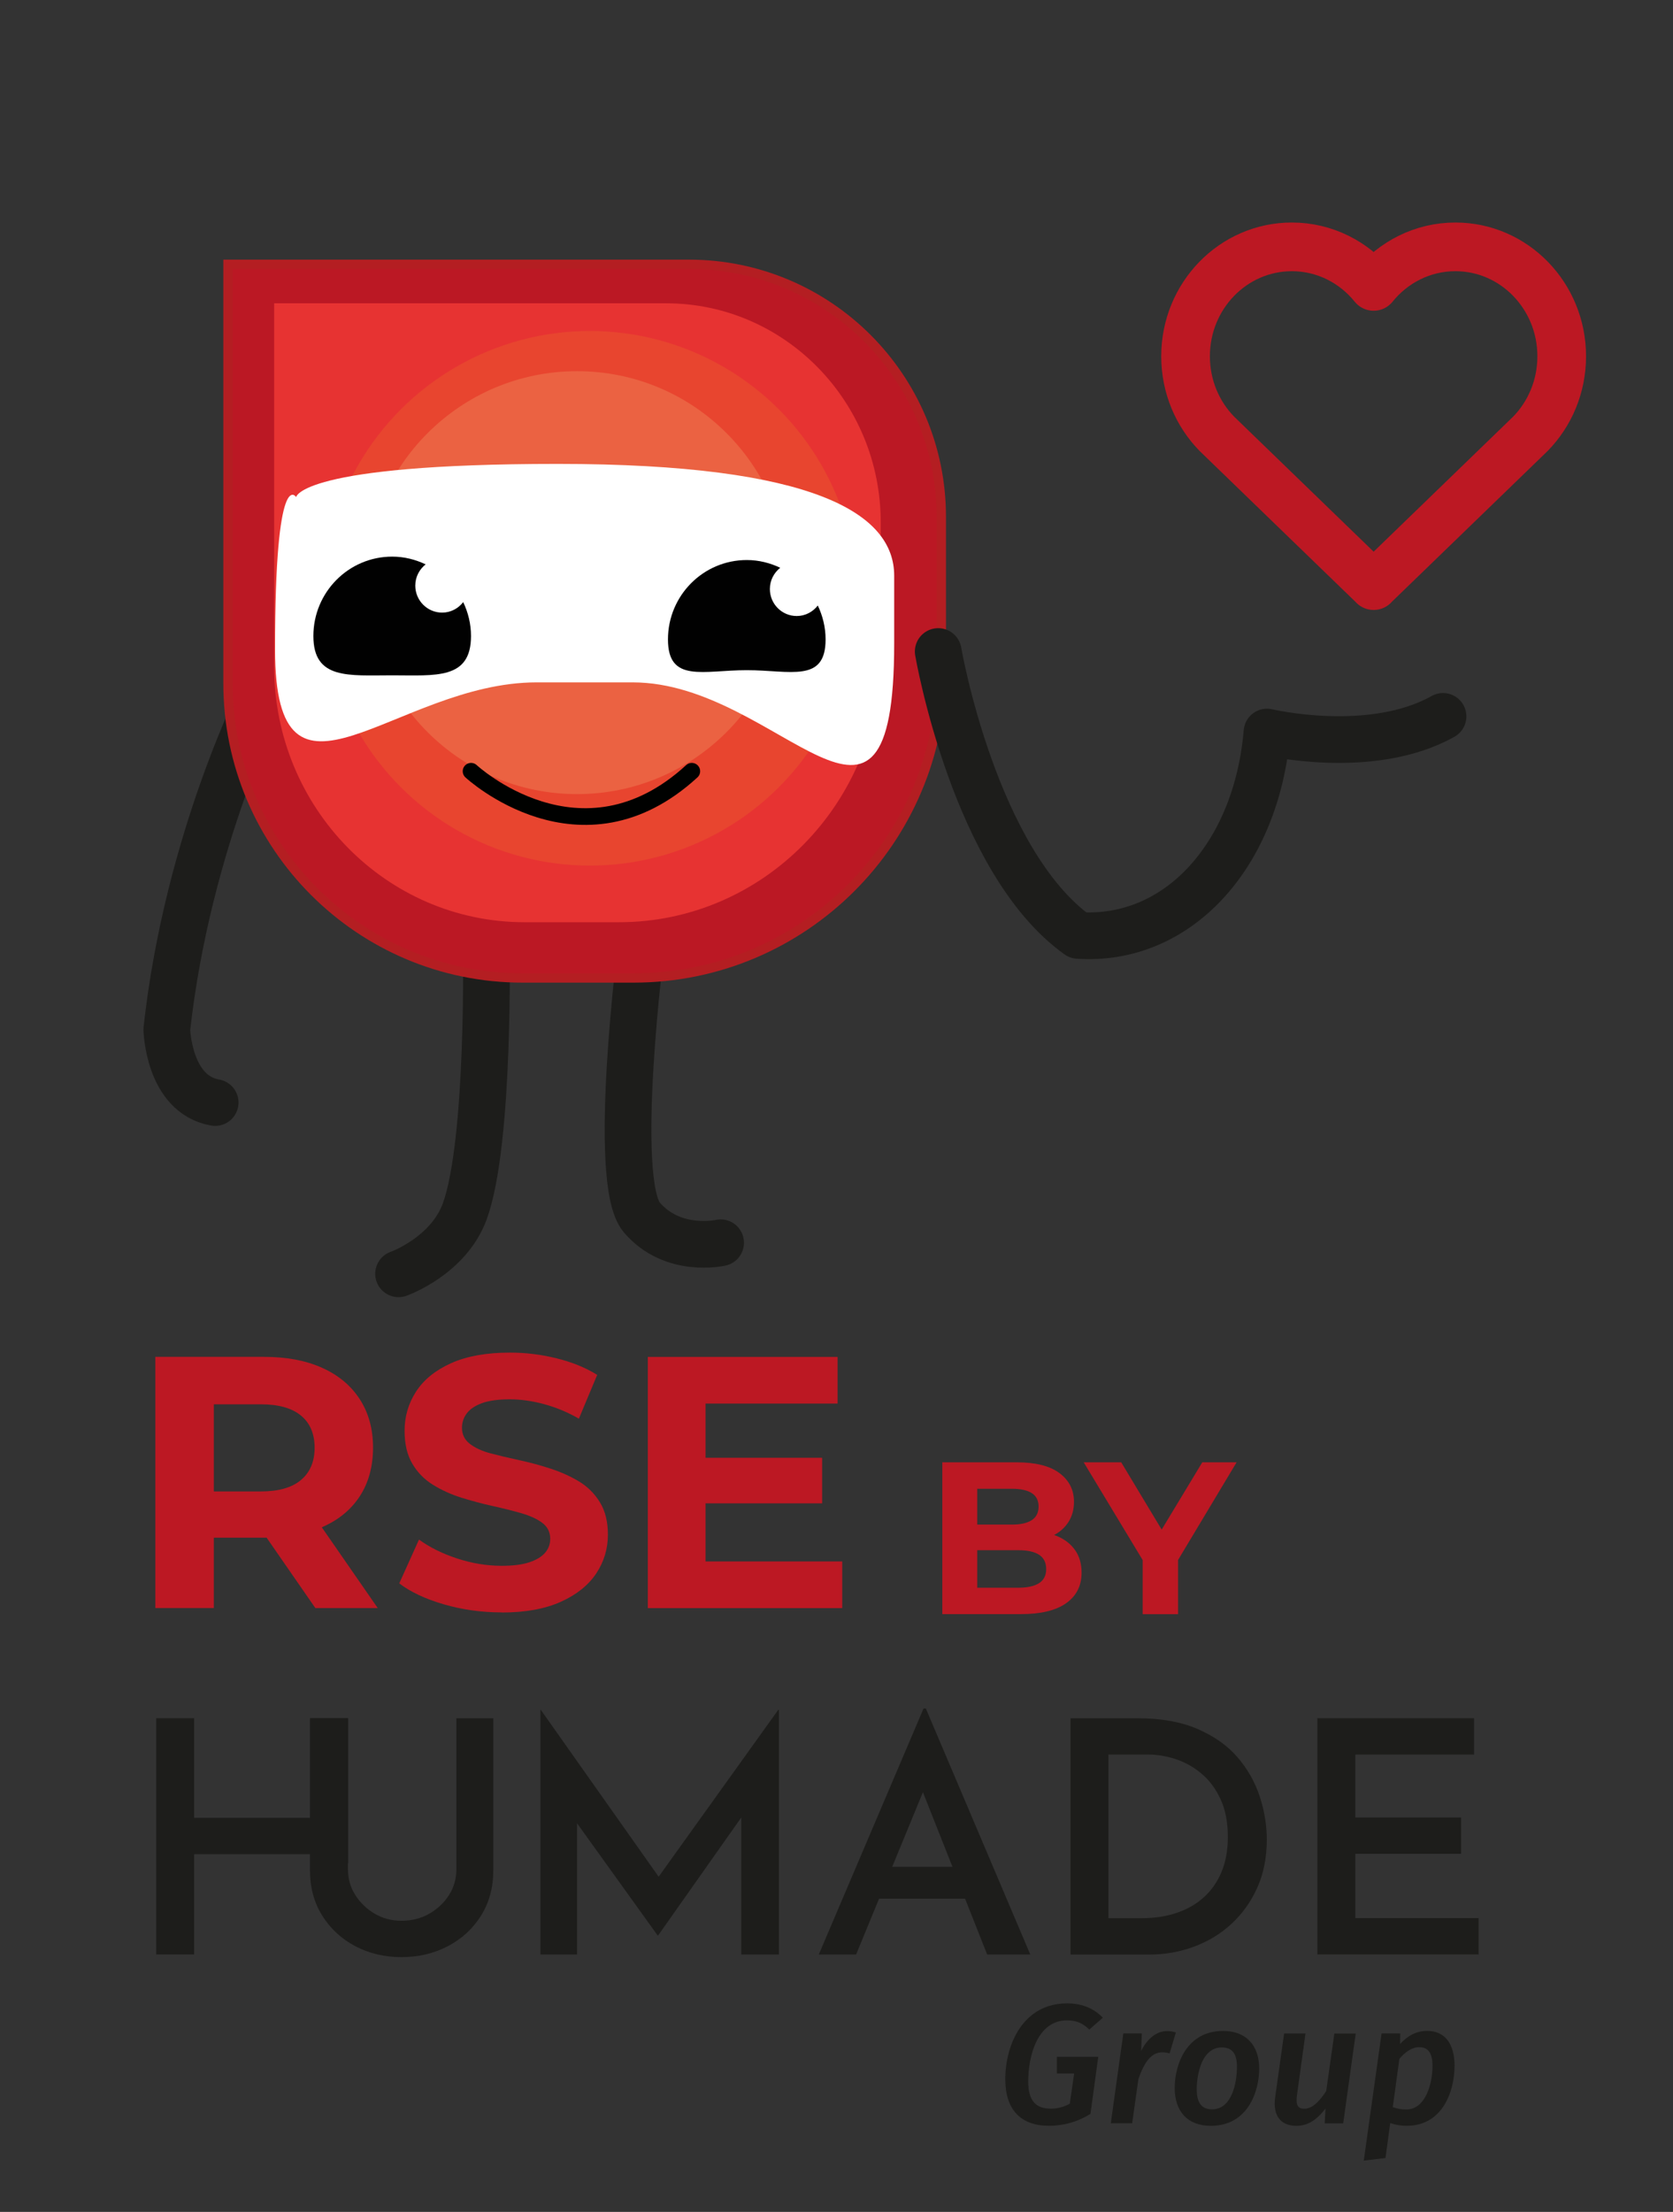 <svg xmlns="http://www.w3.org/2000/svg" id="Calque_1" viewBox="0 0 339 448"><rect x="0" y="0" width="339" height="448" fill="#333333" stroke="none"/><defs><style>.cls-1{stroke:#000100;stroke-width:3.38px;}.cls-1,.cls-2{stroke-miterlimit:10;}.cls-1,.cls-3,.cls-4{fill:none;stroke-linecap:round;}.cls-5{fill:#010101;}.cls-6{fill:#eb6242;}.cls-7{fill:#fff;}.cls-8{fill:#e73332;}.cls-9{fill:#e8452f;}.cls-10{fill:#bc1823;}.cls-11{fill:#1d1d1b;}.cls-2{fill:#bb1824;stroke:#b41e22;stroke-width:1.89px;}.cls-3{stroke:#bc1823;stroke-width:9.86px;}.cls-3,.cls-4{stroke-linejoin:round;}.cls-4{stroke:#1d1d1b;stroke-width:9.46px;}</style></defs><path class="cls-4" d="m130.05,190.65s-6.28,48.57,0,55.93c6.28,7.36,15.97,5.13,15.97,5.13"></path><path class="cls-4" d="m98.53,190.65s.8,40.53-4.35,54.69c-3.31,9.09-13.42,12.66-13.42,12.66"></path><path class="cls-4" d="m53.4,140.03s-15.36,29.98-19.6,68.45c0,0,.29,13.19,9.8,14.83"></path><path class="cls-2" d="m46.2,53.53h93.37c28.26,0,51.17,22.91,51.17,51.17v31c0,34.45-27.93,62.38-62.38,62.38h-22.47c-32.97,0-59.69-26.73-59.69-59.69V53.53Z"></path><path class="cls-8" d="m55.55,61.43h79.4c24.03,0,43.51,19.87,43.51,44.38v26.88c0,29.88-23.75,54.1-53.04,54.1h-19.11c-28.03,0-50.76-23.18-50.76-51.77V61.43Z"></path><circle class="cls-9" cx="119.52" cy="121.18" r="54.14"></circle><circle class="cls-6" cx="116.93" cy="118.01" r="42.83"></circle><path class="cls-7" d="m60.01,100.68s.76-6.72,52.99-6.72c52.22,0,68.19,10.14,68.19,22.65v13.72c0,50.34-23.08,7.88-52.98,7.88h-19.5c-28.61,0-52.98,30.87-52.98-6.69,0-37.56,4.28-30.84,4.28-30.84Z"></path><path class="cls-5" d="m151.32,113.43c2.44,0,4.72.59,6.78,1.57-1.27,1-2.1,2.54-2.1,4.3,0,3.02,2.43,5.47,5.44,5.47,1.74,0,3.28-.84,4.27-2.13.99,2.09,1.58,4.4,1.58,6.87,0,8.88-7.15,6.23-15.97,6.23-8.82,0-15.97,2.65-15.97-6.23s7.15-16.08,15.97-16.08Z"></path><path class="cls-5" d="m79.47,112.74c2.44,0,4.72.59,6.78,1.57-1.27,1-2.1,2.54-2.1,4.3,0,3.02,2.43,5.47,5.44,5.47,1.74,0,3.28-.84,4.27-2.13.99,2.09,1.58,4.4,1.58,6.87,0,8.88-7.15,7.96-15.97,7.96-8.82,0-15.97.92-15.97-7.96,0-8.88,7.15-16.08,15.97-16.08Z"></path><path class="cls-4" d="m190.11,131.96s7.28,42.47,28.35,57.5c20.02,1.36,36.12-15.96,38.27-41.19,0,0,21.07,5.02,35.67-3.17"></path><path class="cls-1" d="m95.45,156.21s22.24,20.65,44.73,0"></path><path class="cls-10" d="m31.48,325.7v-50.88h22.02c4.55,0,8.48.74,11.77,2.22,3.3,1.48,5.84,3.6,7.63,6.36,1.79,2.76,2.69,6.03,2.69,9.81s-.9,7.11-2.69,9.85c-1.79,2.74-4.33,4.82-7.63,6.25-3.29,1.43-7.22,2.14-11.77,2.14h-15.55l5.38-5.09v19.33h-11.85Zm11.85-18.02l-5.38-5.6h14.9c3.58,0,6.3-.77,8.14-2.32,1.84-1.55,2.76-3.73,2.76-6.54s-.92-4.98-2.76-6.5c-1.84-1.53-4.56-2.29-8.14-2.29h-14.9l5.38-5.6v28.85Zm20.57,18.02l-12.79-18.46h12.64l12.79,18.46h-12.65Z"></path><path class="cls-10" d="m101.69,326.58c-4.07,0-7.98-.54-11.74-1.63-3.75-1.09-6.77-2.51-9.05-4.25l4-8.87c2.13,1.55,4.7,2.83,7.7,3.82,3.01.99,6.03,1.49,9.08,1.49,2.33,0,4.21-.24,5.63-.73,1.43-.48,2.48-1.13,3.16-1.93s1.02-1.73,1.02-2.8c0-1.35-.54-2.43-1.6-3.23-1.07-.8-2.48-1.45-4.25-1.96-1.77-.51-3.7-.99-5.78-1.45-2.08-.46-4.18-1.02-6.28-1.67-2.11-.65-4.05-1.53-5.82-2.62-1.77-1.09-3.17-2.52-4.21-4.29-1.05-1.77-1.57-3.99-1.57-6.65,0-2.91.77-5.56,2.33-7.96,1.55-2.4,3.91-4.31,7.08-5.74,3.18-1.43,7.16-2.15,11.96-2.15,3.2,0,6.36.39,9.48,1.17,3.12.77,5.85,1.89,8.18,3.34l-3.71,8.87c-2.28-1.31-4.63-2.29-7.05-2.94-2.42-.66-4.75-.98-6.97-.98s-4.19.25-5.6.77c-1.4.51-2.43,1.2-3.09,2.07-.65.87-.98,1.84-.98,2.91,0,1.36.53,2.45,1.6,3.27,1.07.83,2.47,1.47,4.21,1.93,1.74.46,3.68.92,5.82,1.38,2.13.46,4.24,1.03,6.32,1.71,2.08.68,4,1.54,5.74,2.58,1.74,1.05,3.16,2.45,4.25,4.22,1.09,1.77,1.63,3.96,1.63,6.57,0,2.86-.79,5.48-2.36,7.85-1.58,2.38-3.96,4.29-7.16,5.74-3.2,1.45-7.2,2.18-11.99,2.18Z"></path><path class="cls-10" d="m142.97,316.26h27.69v9.45h-39.39v-50.88h38.45v9.45h-26.75v31.98Zm-.87-21h24.49v9.23h-24.49v-9.23Z"></path><path class="cls-10" d="m190.94,326.94v-30.76h15.03c3.87,0,6.78.73,8.73,2.2,1.95,1.47,2.92,3.4,2.92,5.8,0,1.61-.4,3.01-1.19,4.2-.79,1.19-1.88,2.1-3.27,2.74-1.39.65-2.97.97-4.73.97l.84-1.84c1.93,0,3.64.32,5.12.96,1.48.65,2.64,1.58,3.49,2.81.85,1.23,1.28,2.74,1.28,4.52,0,2.64-1.04,4.7-3.12,6.17-2.08,1.48-5.14,2.22-9.19,2.22h-15.91Zm7.07-5.36h8.35c1.82,0,3.21-.31,4.18-.92.96-.61,1.45-1.57,1.45-2.86s-.48-2.28-1.45-2.9c-.97-.62-2.36-.92-4.18-.92h-8.87v-5.19h7.6c1.73,0,3.05-.3,3.98-.9.92-.6,1.38-1.52,1.38-2.75s-.46-2.13-1.38-2.72c-.92-.59-2.25-.88-3.98-.88h-7.07v20.04Z"></path><path class="cls-10" d="m231.54,326.94v-12.57l1.63,4.31-13.58-22.5h7.6l10.37,17.23h-4.35l10.41-17.23h6.95l-13.49,22.5,1.63-4.31v12.57h-7.16Z"></path><path class="cls-11" d="m70.56,348.01v29.35h-7.69v-1.81h-23.53v20.31h-7.69v-47.85h7.69v20.18h23.53v-20.18h7.69Z"></path><path class="cls-11" d="m70.51,378.65c0,1.88.49,3.6,1.48,5.16.99,1.56,2.29,2.82,3.91,3.78,1.62.96,3.44,1.45,5.46,1.45s3.99-.48,5.65-1.45c1.66-.96,2.99-2.22,3.98-3.78.99-1.56,1.48-3.28,1.48-5.16v-30.63h7.49v30.76c0,3.51-.83,6.58-2.5,9.24-1.67,2.65-3.91,4.71-6.74,6.18-2.83,1.47-5.95,2.2-9.37,2.2s-6.53-.73-9.33-2.2c-2.81-1.47-5.04-3.53-6.71-6.18-1.67-2.65-2.5-5.73-2.5-9.24v-30.76h7.69v30.63Z"></path><path class="cls-11" d="m109.51,395.87v-49.56h.07l25.77,36.48-3.29-.72,25.64-35.76h.13v49.56h-7.63v-32.28l.46,3.88-17.29,24.52h-.13l-17.62-24.52,1.31-3.55v31.95h-7.43Z"></path><path class="cls-11" d="m165.91,395.87l21.23-49.83h.46l21.17,49.83h-8.74l-14.99-37.86,5.52-3.62-17.09,41.48h-7.56Zm13.41-17.75h16.3l2.63,6.44h-21.3l2.37-6.44Z"></path><path class="cls-11" d="m216.92,395.87v-47.85h13.61c4.73,0,8.77.72,12.13,2.17,3.35,1.45,6.05,3.35,8.09,5.72,2.04,2.37,3.54,5.01,4.5,7.92.96,2.92,1.44,5.84,1.44,8.78,0,3.59-.63,6.82-1.9,9.66-1.27,2.85-3,5.29-5.19,7.33-2.19,2.04-4.73,3.59-7.63,4.67-2.89,1.08-5.92,1.61-9.07,1.61h-15.97Zm7.69-7.36h6.77c2.59,0,4.94-.36,7.07-1.08,2.13-.72,3.95-1.77,5.49-3.16,1.53-1.38,2.73-3.09,3.58-5.13.85-2.04,1.28-4.39,1.28-7.07,0-2.98-.49-5.53-1.48-7.66-.98-2.12-2.28-3.86-3.88-5.19-1.6-1.34-3.34-2.31-5.23-2.93-1.88-.61-3.75-.92-5.59-.92h-8.02v33.13Z"></path><path class="cls-11" d="m266.94,348.01h31.75v7.36h-24.06v12.75h21.43v7.36h-21.43v13.01h24.98v7.36h-32.67v-47.85Z"></path><path class="cls-11" d="m223.48,408.66l-2.75,2.41c-1.37-1.31-2.61-1.86-4.54-1.86-5.88,0-7.84,7.01-7.84,12.38,0,3.95,1.58,5.5,4.57,5.5,1.34,0,2.61-.31,3.85-1l.89-6.12h-3.51v-3.37h8.39l-1.58,11.55c-2.48,1.55-5.29,2.41-8.42,2.41-5.67,0-8.84-3.23-8.84-9.42,0-6.98,3.58-15.37,12.51-15.37,3.23,0,5.54,1.13,7.25,2.89Z"></path><path class="cls-11" d="m238.27,411.66l-1.27,4.23c-.55-.14-.93-.21-1.51-.21-2.3,0-3.68,2.17-4.81,5.4l-1.27,8.97h-4.33l2.54-18.19h3.75l-.14,3.54c1.31-2.65,3.27-4.02,5.23-4.02.69,0,1.24.1,1.82.28Z"></path><path class="cls-11" d="m255.15,418.98c0,4.74-2.37,11.59-9.8,11.59-4.71,0-7.32-2.92-7.32-7.67s2.41-11.55,9.8-11.55c4.71,0,7.32,2.96,7.32,7.63Zm-12.65,4.26c0,2.75,1.07,3.99,3.09,3.99,4.09,0,5.05-5.5,5.05-8.59.03-2.75-1.03-3.95-3.06-3.95-4.09,0-5.09,5.47-5.09,8.56Z"></path><path class="cls-11" d="m268.42,430.05l.17-2.99c-1.62,2.13-3.47,3.51-5.88,3.51-3.33,0-4.81-2.2-4.33-5.74l1.82-12.96h4.33l-1.72,12.45c-.31,2.13.24,2.79,1.48,2.79,1.75,0,3.23-1.75,4.44-3.58l1.65-11.65h4.33l-2.54,18.19h-3.75Z"></path><path class="cls-11" d="m294.73,418.46c0,5.19-2.48,12.1-9.66,12.1-1.41,0-2.44-.24-3.37-.55l-.96,7.08-4.4.52,3.61-25.75h3.78l-.03,2.13c1.89-2.03,3.71-2.65,5.47-2.65,3.58,0,5.57,2.58,5.57,7.12Zm-11.17-1.48l-1.34,9.8c.89.31,1.62.48,2.72.48,3.89,0,5.33-5.16,5.33-8.87,0-2.85-1.13-3.75-2.68-3.75s-2.85,1-4.02,2.34Z"></path><path class="cls-3" d="m278.33,118.61l31.76-30.73c3.93-4.01,6.36-9.57,6.36-15.72,0-12.24-9.65-22.16-21.54-22.16-6.67,0-12.62,3.12-16.57,8.01-3.95-4.89-9.91-8.01-16.57-8.01-11.9,0-21.54,9.92-21.54,22.16,0,6.15,2.43,11.71,6.36,15.72l31.76,30.73Z"></path></svg>